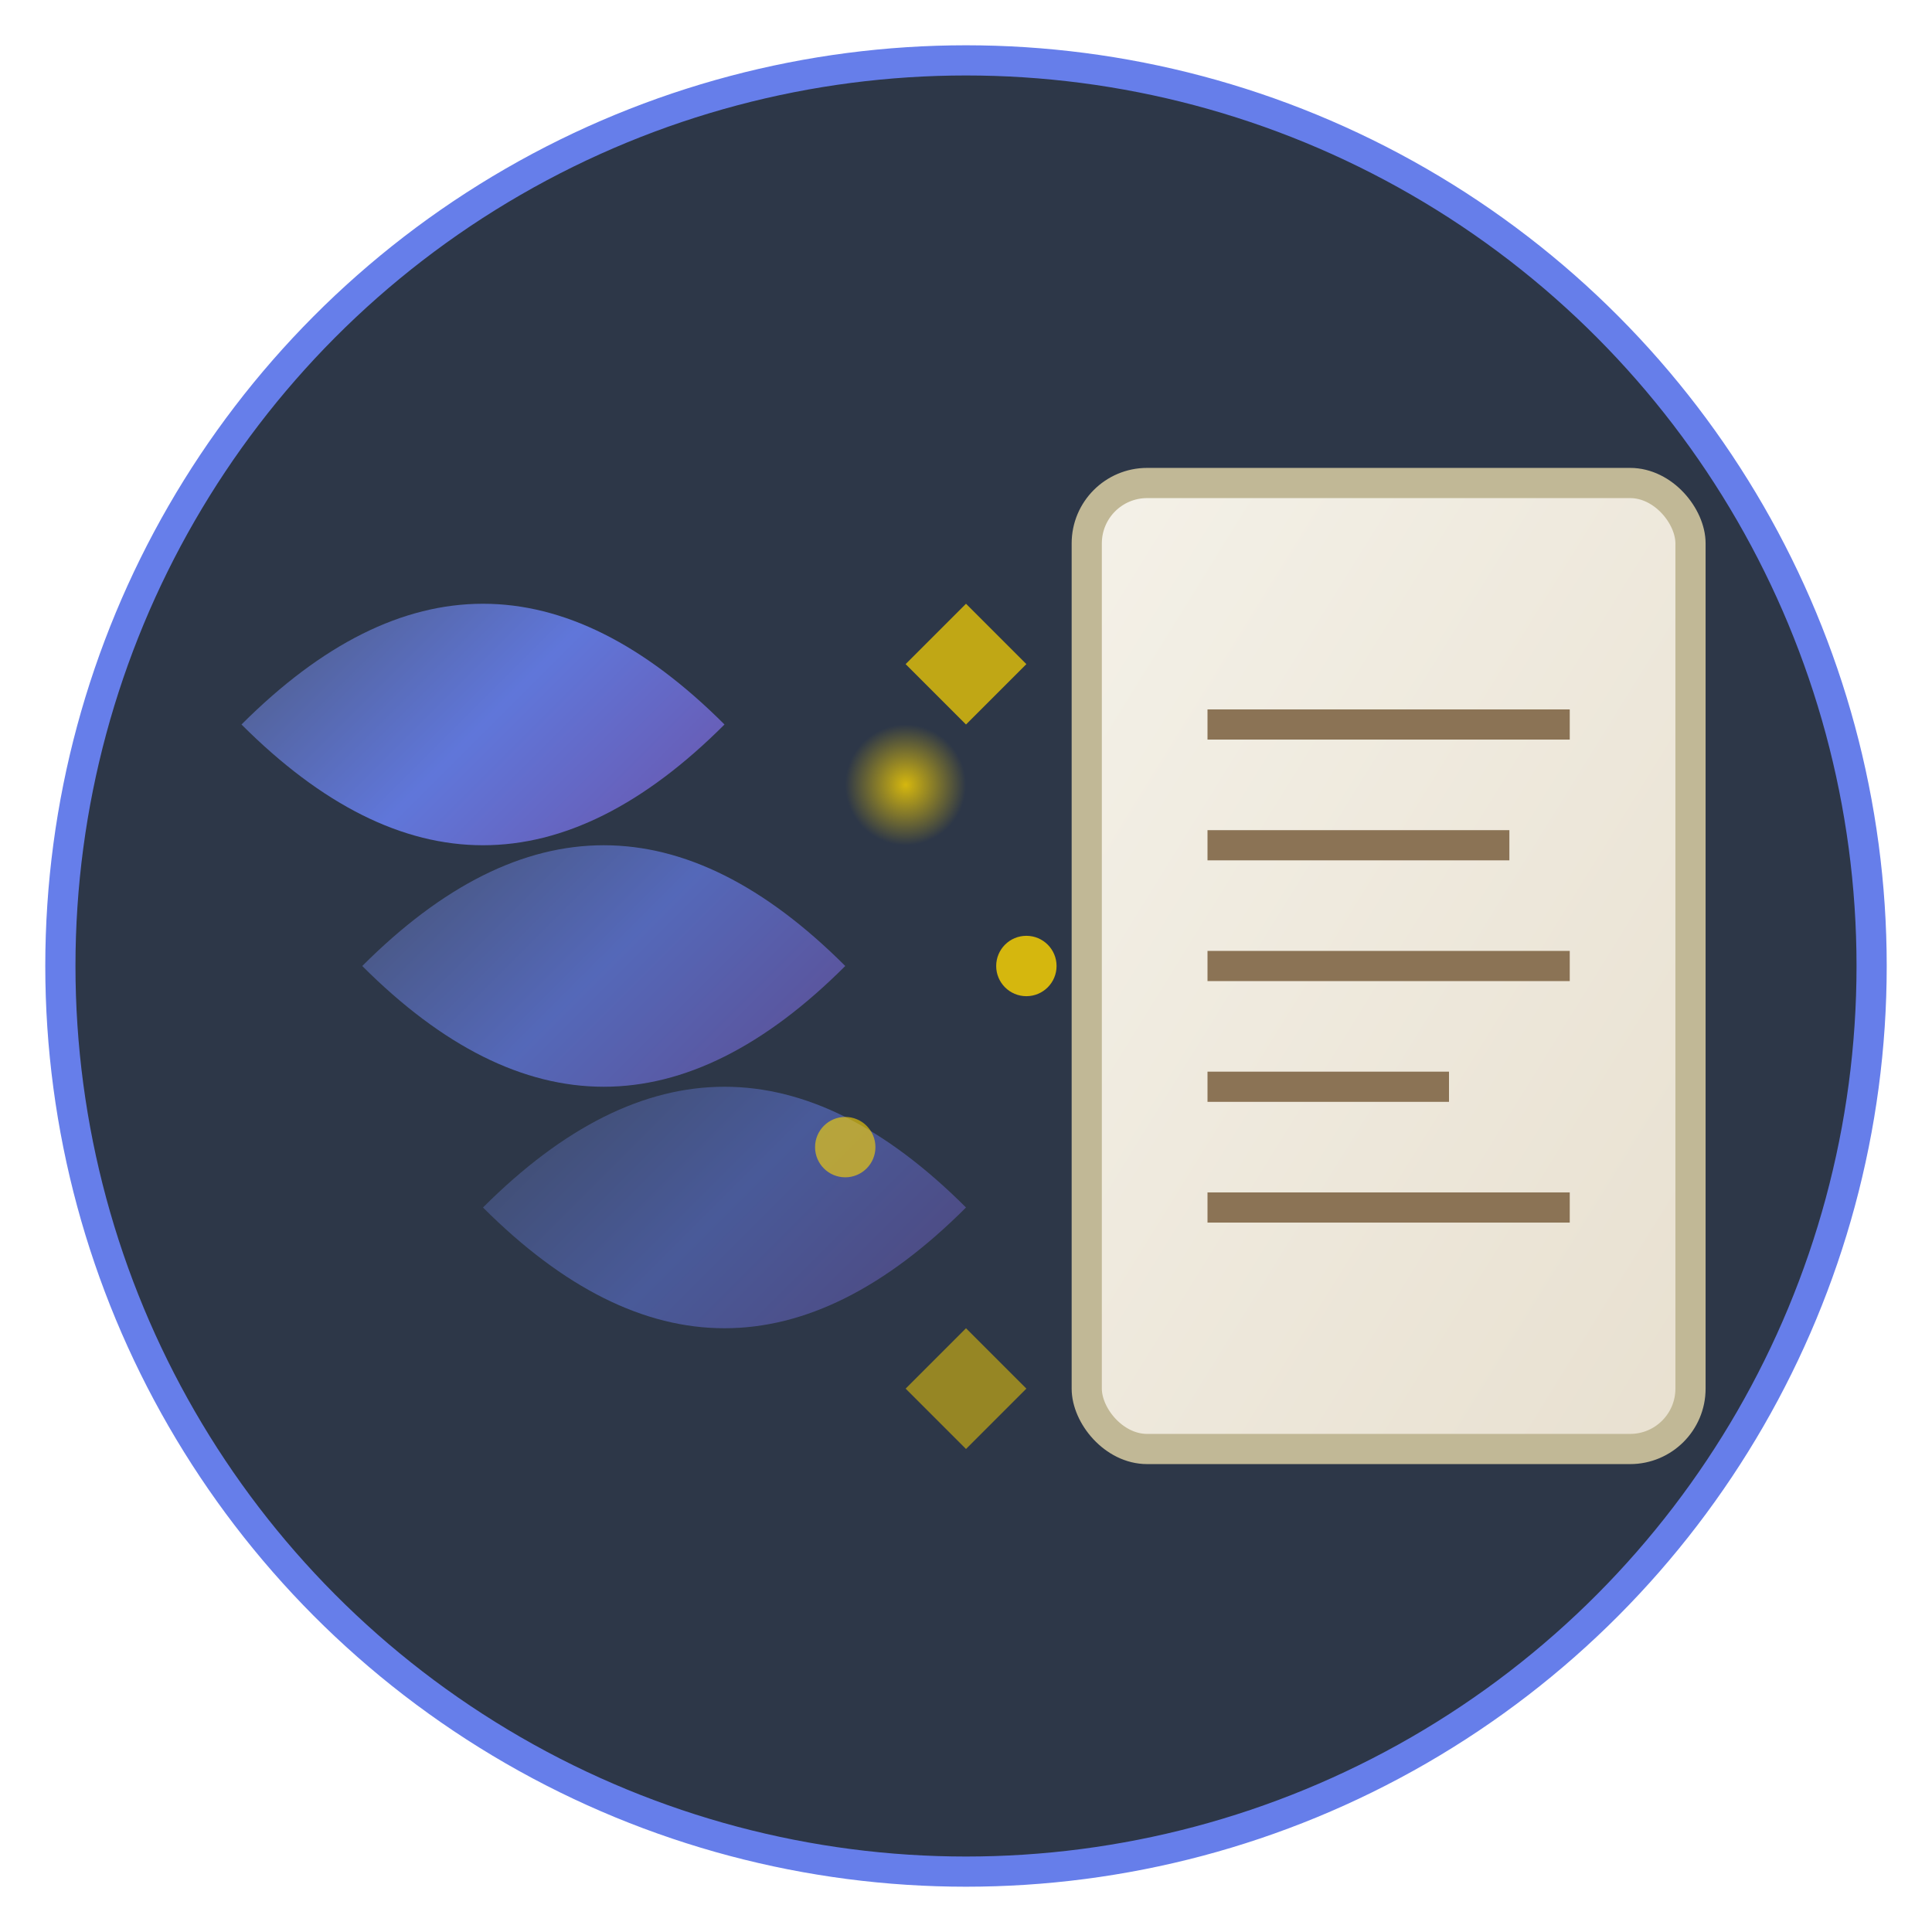 <svg xmlns="http://www.w3.org/2000/svg" viewBox="0 0 32 32" width="32" height="32">
  <defs>
    <linearGradient id="scrollGrad" x1="0%" y1="0%" x2="100%" y2="100%">
      <stop offset="0%" style="stop-color:#f4f1e8;stop-opacity:1" />
      <stop offset="100%" style="stop-color:#e8e0d0;stop-opacity:1" />
    </linearGradient>
    <linearGradient id="scaleGrad" x1="0%" y1="0%" x2="100%" y2="100%">
      <stop offset="0%" style="stop-color:#4a5568;stop-opacity:1" />
      <stop offset="50%" style="stop-color:#667eea;stop-opacity:1" />
      <stop offset="100%" style="stop-color:#764ba2;stop-opacity:1" />
    </linearGradient>
    <radialGradient id="magicGlow" cx="50%" cy="50%" r="50%">
      <stop offset="0%" style="stop-color:#ffd700;stop-opacity:0.8" />
      <stop offset="100%" style="stop-color:#ffd700;stop-opacity:0" />
    </radialGradient>
  </defs>
  
  <!-- Background circle for contrast -->
  <circle cx="16" cy="16" r="15" fill="#2d3748" stroke="#667eea" stroke-width="0.5"/>
  
  <!-- Dragon scale (left side) -->
  <path d="M4 12 Q8 8 12 12 Q8 16 4 12 Z" fill="url(#scaleGrad)" opacity="0.9"/>
  <path d="M6 16 Q10 12 14 16 Q10 20 6 16 Z" fill="url(#scaleGrad)" opacity="0.7"/>
  <path d="M8 20 Q12 16 16 20 Q12 24 8 20 Z" fill="url(#scaleGrad)" opacity="0.5"/>
  
  <!-- Scroll (right side) -->
  <rect x="18" y="8" width="10" height="16" rx="1" fill="url(#scrollGrad)" stroke="#c1b896" stroke-width="0.5"/>
  
  <!-- Scroll text lines -->
  <line x1="20" y1="12" x2="26" y2="12" stroke="#8b7355" stroke-width="0.5"/>
  <line x1="20" y1="14" x2="25" y2="14" stroke="#8b7355" stroke-width="0.5"/>
  <line x1="20" y1="16" x2="26" y2="16" stroke="#8b7355" stroke-width="0.5"/>
  <line x1="20" y1="18" x2="24" y2="18" stroke="#8b7355" stroke-width="0.5"/>
  <line x1="20" y1="20" x2="26" y2="20" stroke="#8b7355" stroke-width="0.5"/>
  
  <!-- Magic sparkle/transition effect -->
  <circle cx="15" cy="13" r="1" fill="url(#magicGlow)"/>
  <circle cx="17" cy="16" r="0.5" fill="#ffd700" opacity="0.8"/>
  <circle cx="14" cy="19" r="0.5" fill="#ffd700" opacity="0.6"/>
  
  <!-- Small decorative elements -->
  <path d="M16 10 L17 11 L16 12 L15 11 Z" fill="#ffd700" opacity="0.7"/>
  <path d="M16 22 L17 23 L16 24 L15 23 Z" fill="#ffd700" opacity="0.5"/>
</svg>